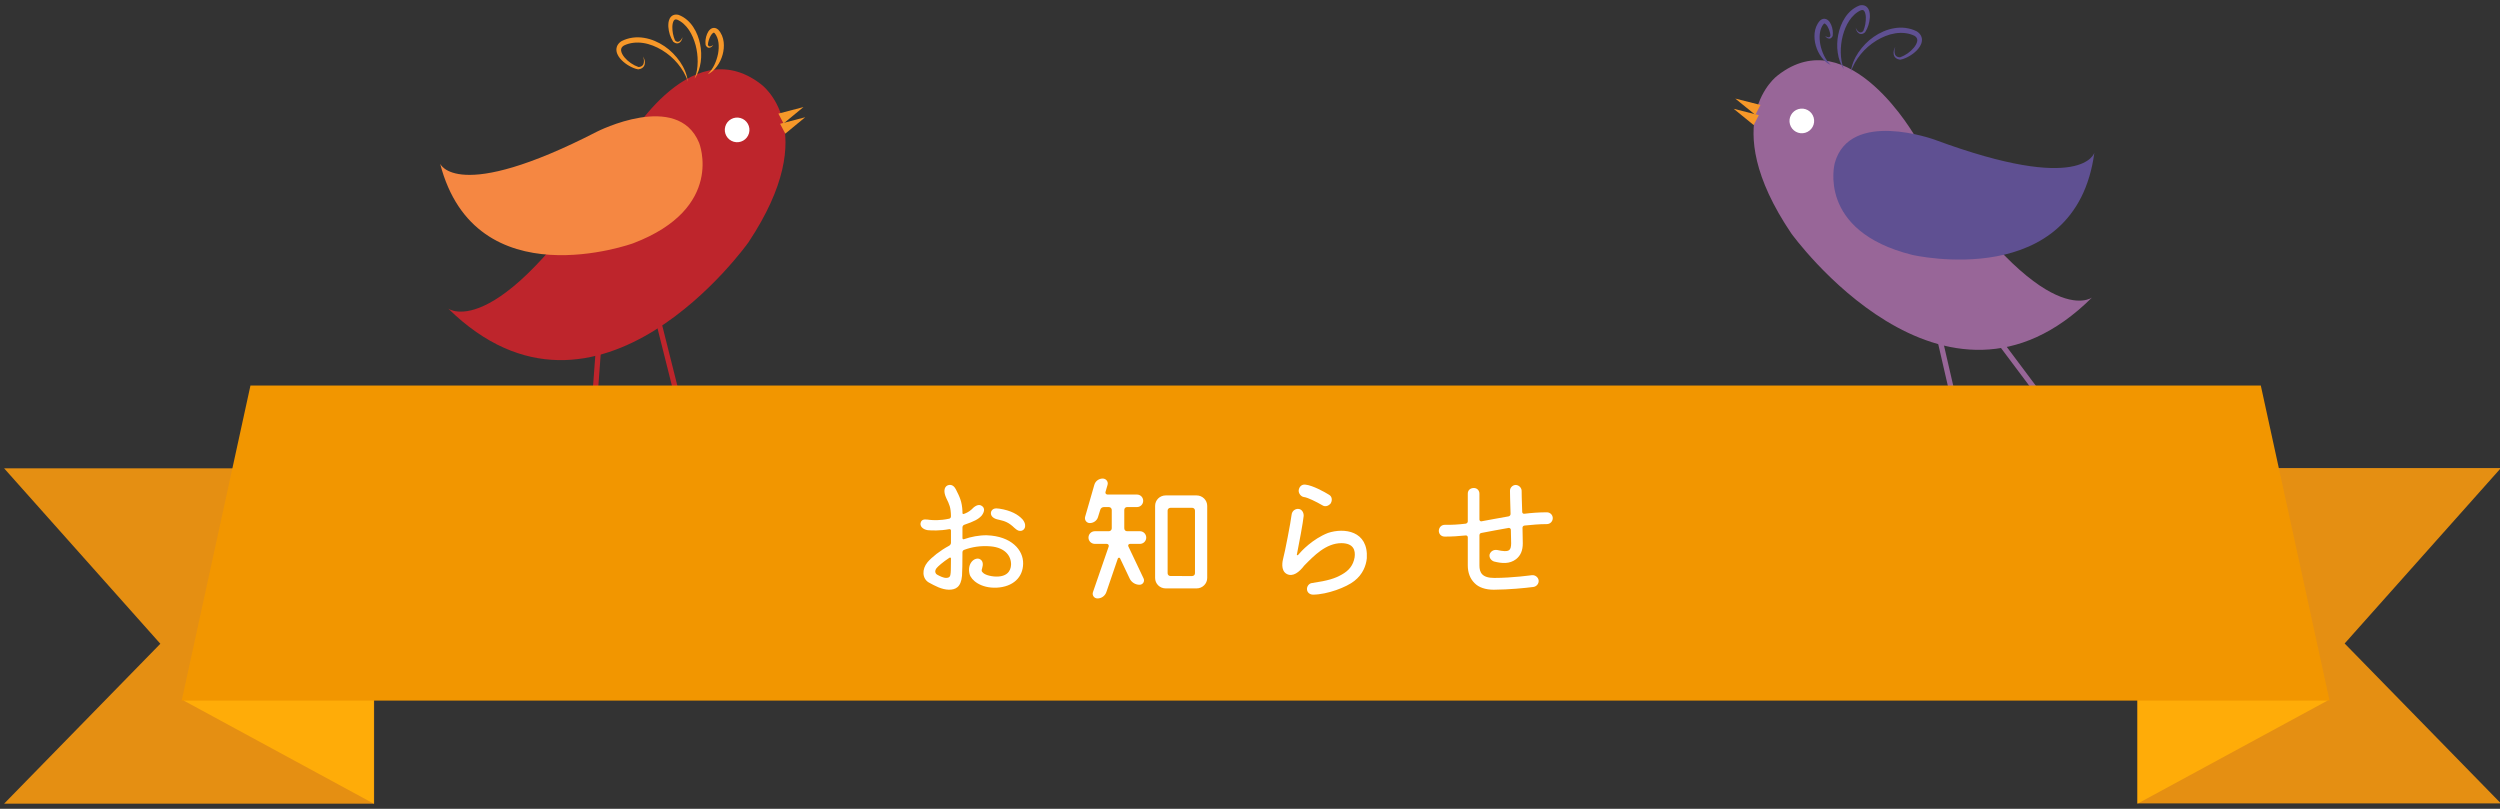 <?xml version="1.0" encoding="utf-8"?>
<!-- Generator: Adobe Illustrator 17.0.0, SVG Export Plug-In . SVG Version: 6.00 Build 0)  -->
<!DOCTYPE svg PUBLIC "-//W3C//DTD SVG 1.1//EN" "http://www.w3.org/Graphics/SVG/1.1/DTD/svg11.dtd">
<svg version="1.1" id="レイヤー_1" xmlns="http://www.w3.org/2000/svg" xmlns:xlink="http://www.w3.org/1999/xlink" x="0px"
	 y="0px" width="408px" height="132px" viewBox="0 0 408 132" enable-background="new 0 0 408 132" xml:space="preserve">
<rect x="0" y="0" width="408" height="132" fill="#333333" stroke="none"/>
<g>
	<g id="XMLID_1163_">
		<g id="XMLID_1170_">
			<path id="XMLID_1180_" fill="#BE252C" d="M73.146,50.357c0,0,8.374,6.362,28.51-26.216c0,0,10.726-19.526,22.531-10.401
				c0,0,10.247,7.307-2.033,25.798C122.154,39.538,97.563,74.301,73.146,50.357z"/>
			<path id="XMLID_1179_" fill="#F58742" d="M71.828,26.708c0,0,2.629,6.594,25.616-5.23c0,0,13.141-6.688,16.651,1.834
				c0,0,4.3,10.644-10.753,16.389C103.342,39.701,77.609,49.058,71.828,26.708z"/>
			
				<line id="XMLID_1178_" fill="none" stroke="#BE252C" stroke-width="0.862" stroke-miterlimit="10" x1="107.532" y1="52.721" x2="112.367" y2="71.965"/>
			
				<line id="XMLID_1177_" fill="none" stroke="#BE252C" stroke-width="0.862" stroke-miterlimit="10" x1="97.94" y1="53.247" x2="96.071" y2="78.521"/>
			<g id="XMLID_1174_">
				<g id="XMLID_1175_">
					<path id="XMLID_1176_" fill="#F79829" d="M104.955,9.229c0.213,0.358,0.359,0.795,0.264,1.25
						c-0.046,0.225-0.18,0.447-0.378,0.593c-0.197,0.148-0.435,0.217-0.666,0.248l-0.016,0.002l-0.043-0.008
						c-0.514-0.096-0.989-0.314-1.439-0.564c-0.449-0.256-0.867-0.568-1.241-0.946c-0.363-0.38-0.717-0.832-0.821-1.456
						c-0.055-0.306,0-0.665,0.16-0.957c0.159-0.297,0.403-0.511,0.647-0.67l0.011-0.007l0.024-0.012
						c1.117-0.571,2.426-0.732,3.639-0.526c1.223,0.197,2.349,0.693,3.359,1.375c0.989,0.664,1.841,1.553,2.52,2.522
						c0.67,0.977,1.159,2.103,1.282,3.265c-0.337-1.118-0.947-2.103-1.668-2.974c-0.723-0.878-1.591-1.597-2.555-2.188
						c-0.942-0.565-1.995-0.998-3.069-1.16c-1.073-0.16-2.18-0.055-3.146,0.416l0.034-0.019c-0.355,0.208-0.532,0.476-0.492,0.835
						c0.043,0.363,0.27,0.769,0.558,1.119c0.589,0.704,1.41,1.267,2.293,1.576l-0.058-0.006c0.372,0.014,0.736-0.144,0.865-0.517
						C105.146,10.058,105.099,9.622,104.955,9.229z"/>
				</g>
			</g>
			<g id="XMLID_1171_">
				<g id="XMLID_1172_">
					<path id="XMLID_1173_" fill="#F79829" d="M111.387,6.062c-0.053,0.315-0.165,0.655-0.46,0.881
						c-0.143,0.115-0.356,0.167-0.551,0.127c-0.196-0.037-0.359-0.142-0.5-0.257l-0.01-0.008l-0.021-0.032
						c-0.457-0.711-0.71-1.528-0.77-2.383c-0.018-0.429-0.015-0.883,0.215-1.352c0.119-0.228,0.328-0.477,0.627-0.584
						c0.295-0.111,0.593-0.086,0.833-0.022l0.014,0.004l0.024,0.009c0.99,0.376,1.792,1.117,2.347,1.961
						c0.561,0.851,0.917,1.794,1.118,2.774c0.198,0.956,0.238,1.968,0.103,2.935c-0.138,0.965-0.439,1.929-1,2.713
						c0.364-0.888,0.493-1.824,0.504-2.751c0.005-0.931-0.106-1.839-0.347-2.735c-0.24-0.869-0.588-1.727-1.087-2.461
						c-0.497-0.732-1.146-1.353-1.936-1.683l0.038,0.013c-0.299-0.081-0.429-0.052-0.584,0.182c-0.139,0.247-0.21,0.619-0.218,0.984
						c-0.011,0.741,0.131,1.521,0.435,2.218l-0.031-0.04c0.181,0.216,0.432,0.358,0.69,0.22
						C111.072,6.639,111.266,6.359,111.387,6.062z"/>
				</g>
			</g>
		</g>
		<polygon id="XMLID_1169_" fill="#F79829" points="127.312,20.205 128.16,21.815 131.412,19.132 		"/>
		<polygon id="XMLID_1168_" fill="#F79829" points="127.03,18.543 127.878,20.152 131.13,17.47 		"/>
		<path id="XMLID_1167_" fill="#FFFFFF" d="M122.235,21.744c-0.298,1.065-1.408,1.695-2.478,1.394
			c-1.071-0.301-1.695-1.411-1.396-2.482c0.3-1.07,1.41-1.694,2.48-1.396C121.912,19.559,122.536,20.671,122.235,21.744z"/>
		<g id="XMLID_1164_">
			<g id="XMLID_1165_">
				<path id="XMLID_1166_" fill="#F79829" d="M116.383,7.35c-0.122,0.185-0.287,0.372-0.551,0.435
					c-0.13,0.033-0.295,0.004-0.414-0.088c-0.12-0.09-0.196-0.211-0.253-0.33l-0.005-0.009l-0.005-0.043
					c-0.076-0.59,0.004-1.183,0.231-1.749c0.122-0.279,0.26-0.574,0.573-0.816c0.157-0.116,0.392-0.221,0.645-0.192
					c0.25,0.024,0.451,0.146,0.592,0.269l0.01,0.008l0.02,0.021c0.517,0.558,0.795,1.288,0.877,1.998
					c0.083,0.719,0.008,1.417-0.182,2.099c-0.184,0.654-0.489,1.298-0.892,1.847c-0.399,0.551-0.909,1.044-1.52,1.32
					c0.93-0.943,1.431-2.137,1.678-3.356c0.212-1.184,0.159-2.504-0.565-3.369l0.029,0.029c-0.144-0.114-0.121-0.123-0.264-0.064
					c-0.134,0.085-0.295,0.276-0.412,0.487c-0.236,0.431-0.407,0.942-0.45,1.451l-0.01-0.052c0.041,0.18,0.116,0.319,0.299,0.334
					C115.995,7.588,116.209,7.489,116.383,7.35z"/>
			</g>
		</g>
	</g>
	<g id="XMLID_1145_">
		<g id="XMLID_1152_">
			<path id="XMLID_1162_" fill="#986698" d="M341.422,48.547c0,0-8.327,6.424-28.702-26.004c0,0-10.869-19.446-22.607-10.234
				c0,0-10.192,7.382,2.223,25.781C292.336,38.089,317.183,72.668,341.422,48.547z"/>
			
				<line id="XMLID_1161_" fill="none" stroke="#986698" stroke-width="0.862" stroke-miterlimit="10" x1="322.243" y1="50.308" x2="339.776" y2="73.721"/>
			
				<line id="XMLID_1160_" fill="none" stroke="#986698" stroke-width="0.862" stroke-miterlimit="10" x1="315.365" y1="50.099" x2="321.059" y2="74.792"/>
			<g id="XMLID_1157_">
				<g id="XMLID_1158_">
					<path id="XMLID_1159_" fill="#5F5092" d="M309.313,7.654c-0.141,0.393-0.185,0.832-0.057,1.194
						c0.133,0.373,0.498,0.526,0.87,0.511l-0.058,0.006c0.882-0.316,1.698-0.885,2.282-1.593c0.285-0.352,0.51-0.76,0.55-1.123
						c0.036-0.36-0.143-0.626-0.499-0.832l0.035,0.019c-0.971-0.464-2.077-0.561-3.149-0.392c-1.072,0.168-2.123,0.609-3.061,1.18
						c-0.959,0.598-1.822,1.324-2.538,2.209c-0.715,0.875-1.318,1.865-1.646,2.986c0.115-1.164,0.595-2.292,1.258-3.275
						c0.671-0.975,1.517-1.87,2.501-2.541c1.005-0.69,2.128-1.195,3.349-1.4c1.212-0.214,2.521-0.063,3.642,0.5l0.023,0.011
						l0.011,0.008c0.245,0.157,0.491,0.368,0.652,0.665c0.163,0.291,0.221,0.649,0.168,0.956c-0.1,0.625-0.45,1.078-0.81,1.462
						c-0.37,0.382-0.787,0.697-1.234,0.955c-0.448,0.253-0.922,0.475-1.435,0.574l-0.043,0.008l-0.016-0.001
						c-0.231-0.029-0.47-0.096-0.668-0.243c-0.199-0.144-0.336-0.366-0.383-0.59C308.958,8.452,309.103,8.014,309.313,7.654z"/>
				</g>
			</g>
			<g id="XMLID_1154_">
				<g id="XMLID_1155_">
					<path id="XMLID_1156_" fill="#5F5092" d="M302.857,4.534c0.123,0.297,0.318,0.575,0.571,0.71
						c0.26,0.137,0.509-0.006,0.688-0.224l-0.03,0.041c0.299-0.699,0.435-1.481,0.419-2.222c-0.011-0.366-0.085-0.737-0.226-0.984
						c-0.156-0.233-0.287-0.262-0.586-0.179l0.039-0.014C302.944,2,302.3,2.625,301.809,3.361c-0.493,0.735-0.836,1.596-1.07,2.467
						c-0.234,0.9-0.337,1.808-0.326,2.738c0.017,0.926,0.153,1.862,0.524,2.747c-0.567-0.78-0.875-1.742-1.019-2.705
						c-0.143-0.967-0.111-1.979,0.081-2.937c0.193-0.981,0.542-1.926,1.098-2.782c0.549-0.848,1.346-1.594,2.332-1.978l0.025-0.01
						l0.015-0.004c0.239-0.065,0.538-0.091,0.833,0.017c0.3,0.105,0.512,0.353,0.632,0.579c0.233,0.469,0.239,0.922,0.224,1.351
						c-0.054,0.857-0.301,1.676-0.753,2.39l-0.02,0.033l-0.01,0.008c-0.139,0.116-0.303,0.222-0.498,0.26
						c-0.194,0.042-0.408-0.01-0.551-0.124C303.027,5.188,302.912,4.849,302.857,4.534z"/>
				</g>
			</g>
			<path id="XMLID_1153_" fill="#5F5092" d="M341.799,24.918c0,0-1.82,6.861-26.06-2.119c0,0-13.849-5.061-16.309,3.821
				c0,0-2.993,11.081,12.641,14.977C312.07,41.598,338.741,47.801,341.799,24.918z"/>
		</g>
		<polygon id="XMLID_1151_" fill="#F79829" points="287.037,18.796 286.201,20.41 282.929,17.751 		"/>
		<polygon id="XMLID_1150_" fill="#F79829" points="287.305,17.128 286.47,18.746 283.198,16.087 		"/>
		<path id="XMLID_1149_" fill="#FFFFFF" d="M292.125,20.296c0.305,1.063,1.419,1.685,2.489,1.374
			c1.067-0.308,1.685-1.421,1.377-2.488c-0.308-1.071-1.422-1.687-2.49-1.379C292.432,18.11,291.815,19.225,292.125,20.296z"/>
		<g id="XMLID_1146_">
			<g id="XMLID_1147_">
				<path id="XMLID_1148_" fill="#5F5092" d="M297.871,5.861c0.174,0.136,0.389,0.235,0.572,0.225
					c0.183-0.015,0.257-0.155,0.296-0.335l-0.01,0.051c-0.047-0.51-0.221-1.018-0.459-1.447c-0.118-0.21-0.282-0.399-0.416-0.484
					c-0.143-0.058-0.12-0.049-0.262,0.067l0.029-0.031c-0.719,0.871-0.761,2.191-0.541,3.374c0.258,1.217,0.766,2.407,1.704,3.341
					c-0.613-0.27-1.127-0.759-1.53-1.307c-0.407-0.546-0.718-1.189-0.906-1.84c-0.195-0.681-0.276-1.378-0.198-2.098
					c0.076-0.711,0.349-1.444,0.862-2.004l0.019-0.022l0.01-0.007c0.141-0.124,0.339-0.249,0.59-0.275
					c0.252-0.03,0.489,0.074,0.647,0.188c0.315,0.24,0.454,0.535,0.579,0.813c0.23,0.564,0.315,1.157,0.242,1.748l-0.005,0.042
					l-0.005,0.009c-0.055,0.119-0.129,0.242-0.249,0.333c-0.118,0.093-0.283,0.124-0.413,0.091
					C298.161,6.23,297.995,6.044,297.871,5.861z"/>
			</g>
		</g>
	</g>
	<g id="XMLID_1137_">
		<g id="XMLID_1142_">
			<polygon id="XMLID_1144_" fill="#E58F12" points="408.147,131.116 382.648,105.018 408.147,76.385 348.838,76.385 
				348.838,131.116 			"/>
			<polygon id="XMLID_1143_" fill="#E58F12" points="26.168,105.061 0.672,131.158 61.054,131.158 61.054,76.433 0.672,76.433 			
				"/>
		</g>
		<g id="XMLID_1139_">
			<polygon id="XMLID_1141_" fill="#FFAC08" points="379.859,114.334 348.837,131.158 348.837,84.424 372.914,84.424 			"/>
			<polygon id="XMLID_1140_" fill="#FFAC08" points="29.978,114.334 60.998,131.158 60.998,84.424 36.928,84.424 			"/>
		</g>
		<polygon id="XMLID_1138_" fill="#F29600" points="40.873,62.923 368.964,62.923 380.182,114.334 29.655,114.334 		"/>
	</g>
	<g id="XMLID_173_">
		<path id="XMLID_175_" fill="#FFFFFF" d="M157.073,83.441c0,0.048,0,0.166,0,0.262c0,0.142,0.095,0.237,0.238,0.166
			c0.356-0.119,0.808-0.333,1.235-0.713c0.475-0.522,1.069-0.902,1.567-0.665c0.831,0.427,0.428,1.235,0.071,1.686
			c-0.546,0.57-1.163,0.902-2.826,1.472c-0.19,0.071-0.285,0.261-0.285,0.427c0,0.546,0,1.163,0,1.734
			c0,0.142,0.095,0.237,0.238,0.189c1.164-0.404,2.517-0.665,3.752-0.641c3.99,0.142,5.961,2.398,5.913,4.631
			c-0.024,2.232-1.639,3.776-4.298,3.918c-2.636,0.119-4.18-1.235-4.441-2.208c-0.427-1.734,0.76-2.755,1.591-2.494
			c0.665,0.285,0.641,0.95,0.451,1.568c-0.071,0.19-0.119,0.427,0.024,0.57c0.214,0.285,0.76,0.618,1.924,0.736
			c2.066,0.166,2.731-0.855,2.778-1.9c0.047-1.401-0.926-2.803-3.325-3.016c-1.686-0.142-3.111,0.119-4.322,0.57
			c-0.214,0.072-0.285,0.237-0.285,0.427c0,1.639-0.024,3.158-0.071,3.8c-0.166,1.876-1.045,2.28-2.137,2.28
			c-1.187-0.024-2.256-0.618-3.301-1.187c-1.069-0.641-1.14-2.161-0.19-3.301c0.713-0.832,2.019-1.876,3.515-2.684
			c0.19-0.095,0.309-0.309,0.309-0.475c0-0.688,0-1.377,0-2.018c0-0.142-0.142-0.262-0.309-0.214
			c-1.544,0.285-2.85,0.214-3.467,0.166c-0.831-0.119-1.425-0.688-1.116-1.377c0.261-0.546,0.95-0.356,1.425-0.309
			c0.451,0.048,1.662,0.142,3.158-0.19c0.19-0.023,0.309-0.189,0.309-0.404c-0.024-1.472-0.261-1.923-0.76-2.945
			c-0.499-1.069-0.333-1.757,0.119-2.042c0.404-0.214,1.021-0.238,1.449,0.618C156.622,81.09,157.002,81.874,157.073,83.441z
			 M155.173,93.036c0-0.189,0-0.973,0.024-1.9c0-0.142-0.142-0.166-0.238-0.119c-1.092,0.712-1.9,1.425-2.137,1.733
			c-0.285,0.38-0.214,0.689-0.047,0.902c0.142,0.142,0.356,0.238,0.594,0.356c0.404,0.19,0.974,0.427,1.425,0.237
			C155.126,94.128,155.15,93.677,155.173,93.036z M167.262,86.101c-0.071,0.237-0.404,0.688-1.045,0.499
			c-0.499-0.19-0.855-0.689-1.306-0.998c-0.831-0.618-1.591-0.688-2.209-0.855c-0.712-0.19-1.163-0.689-0.926-1.307
			c0.238-0.427,0.594-0.546,1.33-0.427c1.853,0.285,3.064,0.95,3.8,1.781C167.381,85.412,167.333,85.84,167.262,86.101z"/>
		<path id="XMLID_2912_" fill="#FFFFFF" d="M187.066,87.74c0,0.57-0.475,1.021-1.021,1.021h-1.639c-0.214,0-0.356,0.214-0.261,0.404
			l2.494,5.248c0.214,0.475-0.119,1.021-0.665,1.021c-0.689,0-1.33-0.404-1.615-1.021l-1.567-3.301
			c-0.071-0.142-0.285-0.119-0.356,0.024l-1.876,5.486c-0.214,0.618-0.783,1.045-1.449,1.045c-0.546,0-0.926-0.523-0.736-1.045
			l2.565-7.433c0.071-0.214-0.095-0.428-0.309-0.428h-1.947c-0.57,0-1.045-0.451-1.045-1.021c0-0.594,0.475-1.045,1.045-1.045h2.28
			c0.261,0,0.475-0.214,0.475-0.475v-2.992c0-0.262-0.214-0.475-0.475-0.475h-0.807c-0.285,0-0.523,0.19-0.594,0.451l-0.356,1.14
			c-0.166,0.618-0.736,1.022-1.354,1.022c-0.522,0-0.902-0.499-0.76-1.022l1.496-5.201c0.166-0.618,0.736-1.045,1.377-1.045
			c0.546,0,0.95,0.522,0.784,1.045l-0.333,1.14c-0.071,0.214,0.095,0.427,0.333,0.427h4.797c0.57,0,1.021,0.451,1.021,1.022
			c0,0.57-0.451,1.021-1.021,1.021h-1.615c-0.261,0-0.451,0.213-0.451,0.475v2.992c0,0.261,0.19,0.475,0.451,0.475h2.114
			C186.591,86.695,187.066,87.146,187.066,87.74z M188.514,82.562c0-0.95,0.76-1.71,1.734-1.71h5.035c0.95,0,1.734,0.76,1.734,1.71
			v11.756c0,0.95-0.784,1.71-1.734,1.71h-5.035c-0.974,0-1.734-0.76-1.734-1.71V82.562z M194.546,94.01
			c0.261,0,0.475-0.19,0.475-0.451V83.322c0-0.261-0.214-0.451-0.475-0.451h-3.515c-0.261,0-0.475,0.19-0.475,0.451v10.236
			c0,0.261,0.214,0.451,0.475,0.451H194.546z"/>
		<path id="XMLID_2919_" fill="#FFFFFF" d="M221.071,90.97c0.166-1.163-0.166-2.304-2.137-2.328c-2.542,0-4.513,2.067-6.08,3.657
			c-0.808,1.069-1.853,1.9-2.85,1.377c-1.069-0.57-0.688-2.185-0.57-2.613c0.214-0.712,1.235-5.937,1.354-7.053
			c0.072-0.689,0.689-1.022,1.164-0.95c0.474,0.048,0.831,0.546,0.807,1.14c-0.071,0.879-0.784,4.726-1.116,6.341
			c-0.024,0.023,0.095,0.119,0.189,0.047c0.57-0.688,2.375-2.612,4.892-3.61c2.636-0.879,6.603-0.38,6.341,4.132
			c-0.119,1.211-0.665,2.636-2.042,3.705c-1.283,1.021-4.394,2.208-6.721,2.232c-0.522,0-0.95-0.333-0.997-0.808
			c-0.072-0.546,0.356-1.069,0.855-1.093c2.565-0.38,3.705-0.736,4.821-1.377C220.121,93.131,220.833,92.3,221.071,90.97z
			 M213.068,79.095c1.164,0.119,3.135,1.211,3.776,1.615c0.689,0.356,0.523,1.116,0.356,1.401c-0.237,0.333-0.832,0.736-1.425,0.333
			c-0.926-0.546-2.422-1.283-2.992-1.33c-0.475-0.072-0.902-0.618-0.831-1.14C212.046,79.404,212.474,79,213.068,79.095z"/>
		<path id="XMLID_2931_" fill="#FFFFFF" d="M241.753,86.98c-0.19,0.024-0.309,0.19-0.309,0.38v4.916
			c0,1.164,0.427,2.043,2.422,2.043c2.992,0,6.104-0.451,6.151-0.451c0.522-0.048,1.021,0.333,1.092,0.855
			c0.048,0.547-0.356,0.998-0.855,1.069c-1.496,0.19-3.942,0.427-6.459,0.451c-1.377,0-2.47-0.38-3.135-1.069
			c-0.736-0.712-1.116-1.71-1.116-2.897v-4.607c0-0.166-0.166-0.309-0.333-0.286c-1.093,0.119-2.28,0.19-3.42,0.19
			c-0.641,0-0.997-0.475-0.973-0.997c0.047-0.547,0.451-0.926,0.973-0.926h0.024c1.116,0.024,2.256-0.048,3.396-0.19
			c0.166-0.024,0.333-0.19,0.333-0.356v-4.536c0-0.594,0.427-0.926,0.997-0.926c0.499,0,0.902,0.38,0.902,0.926v4.227
			c0,0.166,0.166,0.309,0.309,0.286c0.855-0.142,2.968-0.57,4.441-0.808c0.213-0.048,0.333-0.214,0.333-0.404
			c-0.072-1.924-0.095-3.705-0.095-3.753c-0.024-0.498,0.404-0.949,0.902-0.973c0.523,0,0.974,0.427,0.998,0.926
			c0,0.166,0.024,1.757,0.095,3.491c0,0.166,0.166,0.309,0.333,0.285c1.163-0.142,2.399-0.238,3.681-0.238
			c0.57,0,0.973,0.451,0.973,0.95c0,0.523-0.404,0.974-0.973,0.974c-1.235,0-2.446,0.119-3.634,0.237
			c-0.214,0.024-0.333,0.19-0.333,0.356c0.024,1.093,0.047,2.066,0.047,2.541c0,1.187-0.356,1.995-1.092,2.589
			c-1.069,0.808-2.28,0.712-3.61,0.38c-0.475-0.166-0.831-0.641-0.712-1.163c0.166-0.475,0.618-0.808,1.235-0.712
			c0.95,0.213,1.615,0.261,1.947,0.024c0.238-0.166,0.333-0.57,0.333-1.116c0-0.427-0.024-1.259-0.048-2.208
			c0-0.166-0.166-0.309-0.333-0.309C245.197,86.338,242.68,86.79,241.753,86.98z"/>
	</g>
</g>
</svg>
